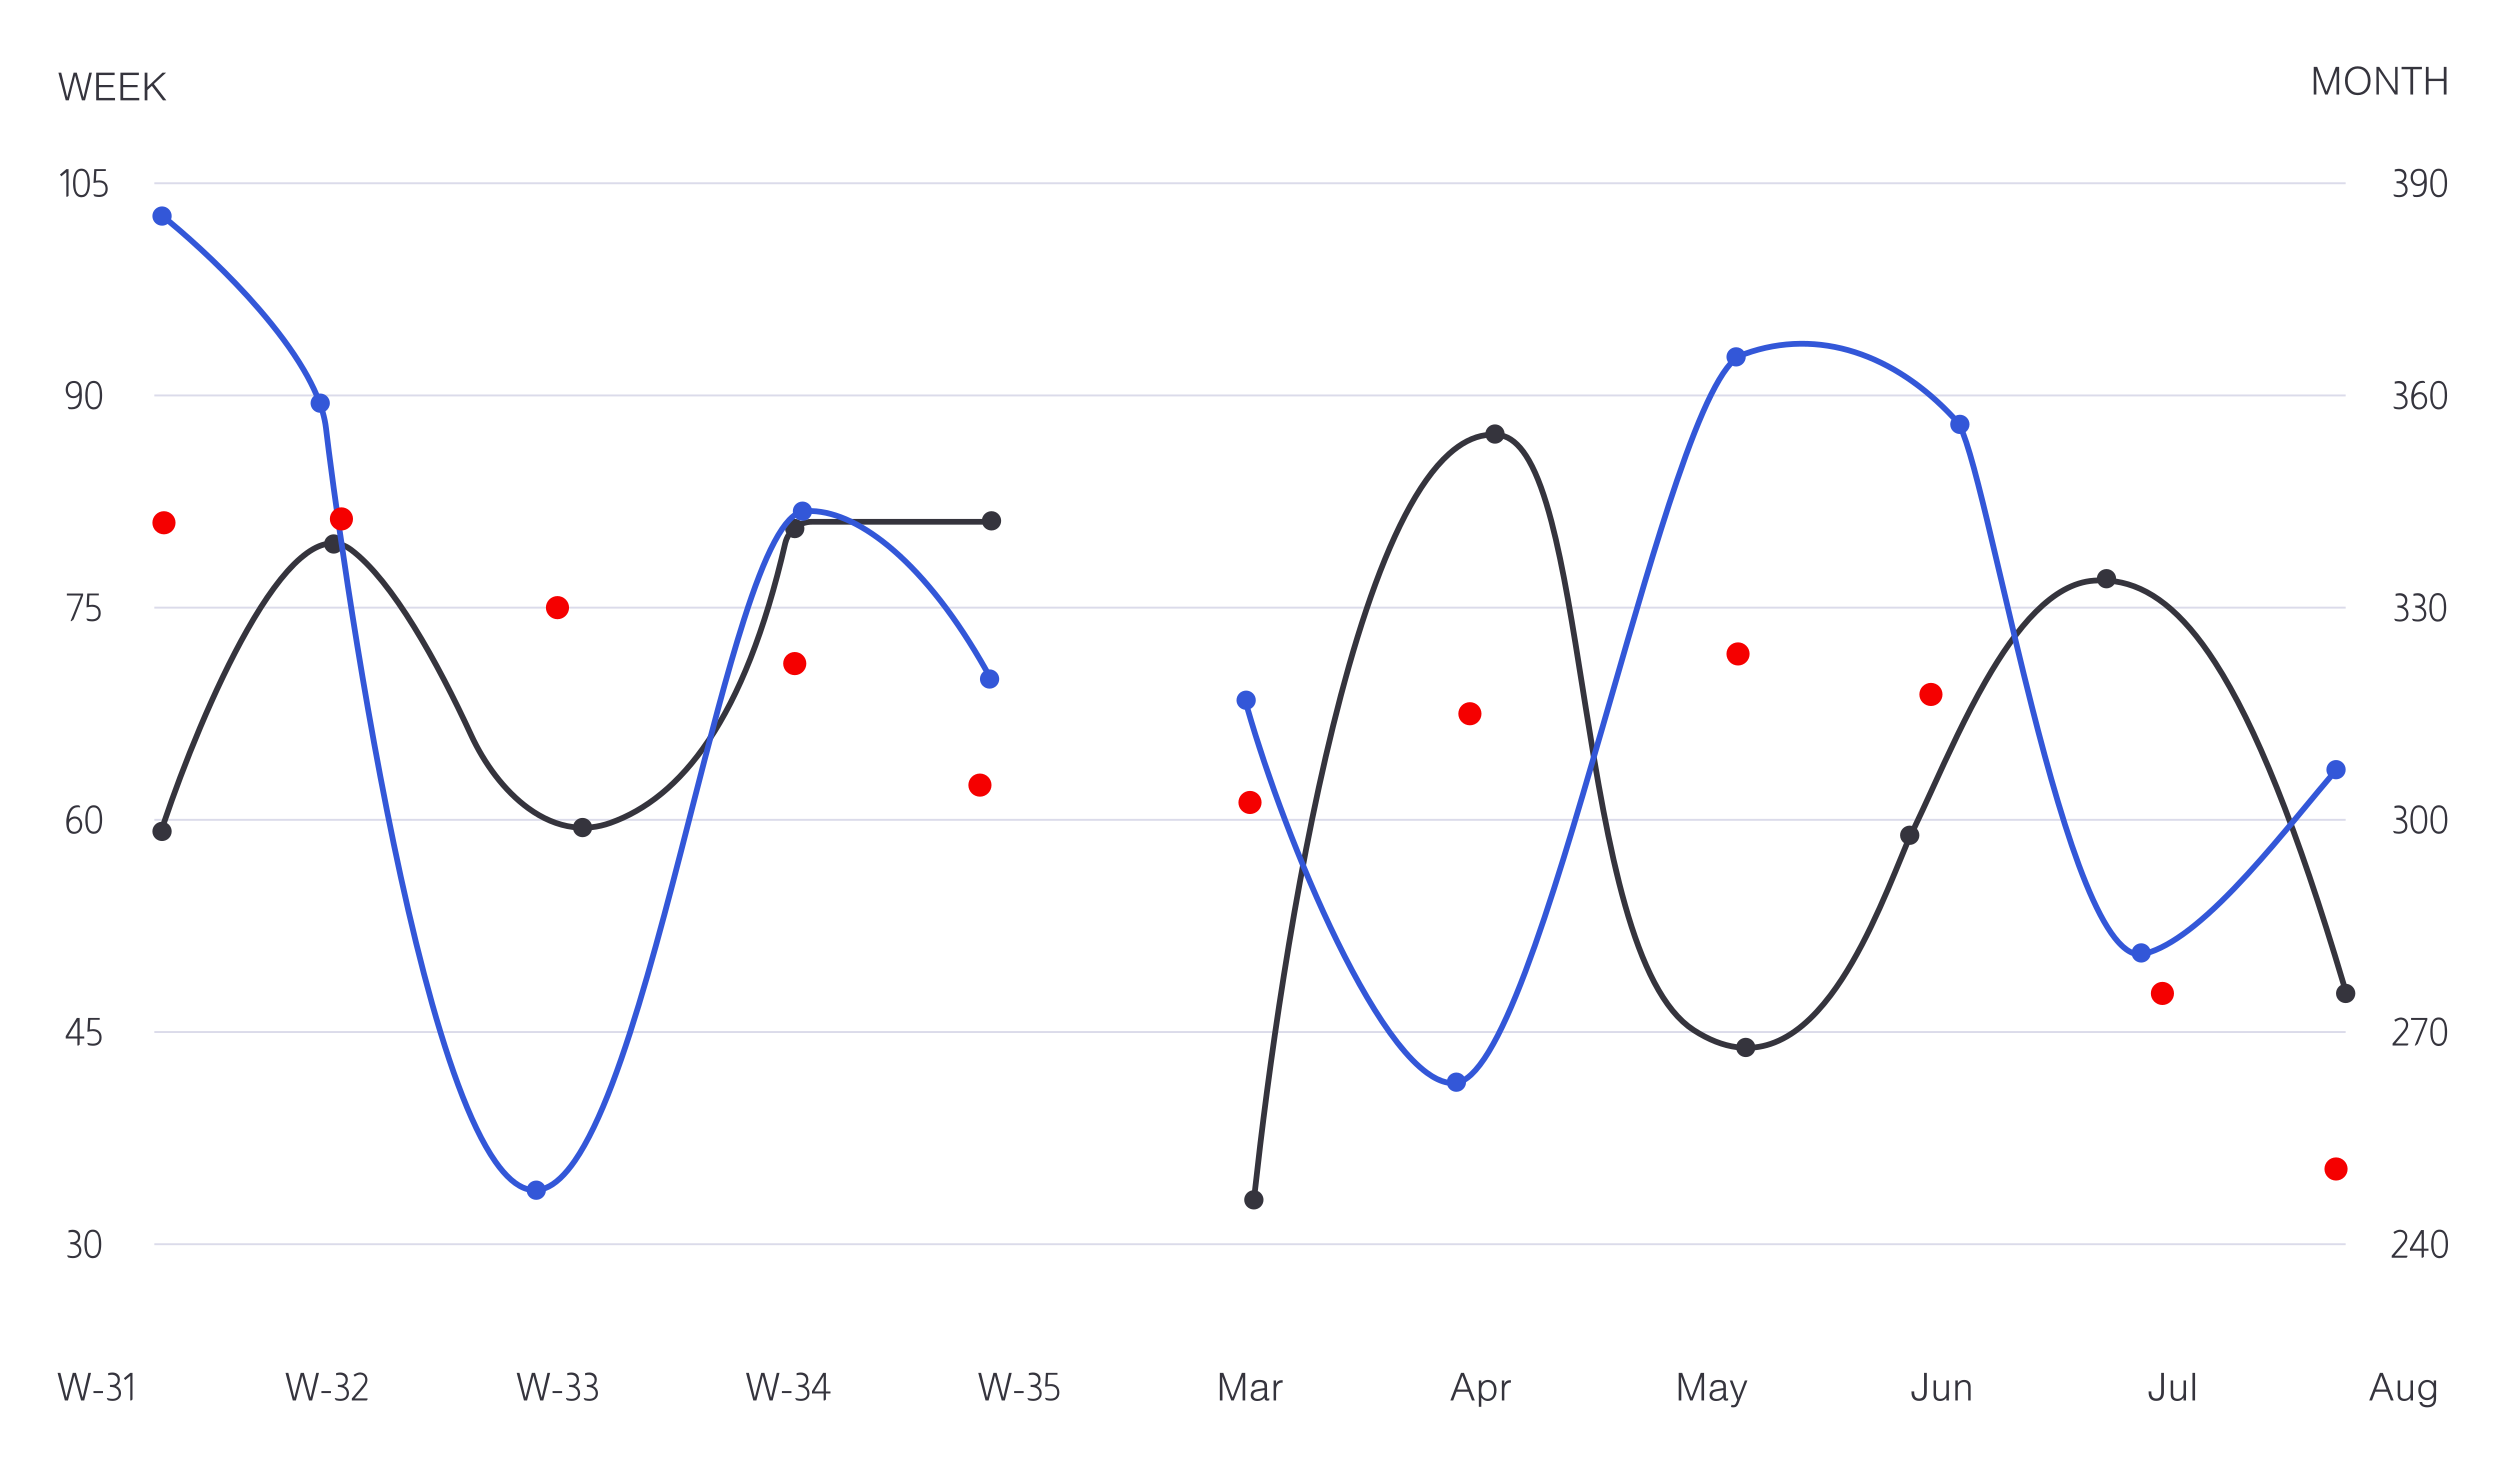 <?xml version="1.0" encoding="UTF-8"?> <svg xmlns="http://www.w3.org/2000/svg" width="1296" height="768" viewBox="0 0 1296 768" fill="none"><path d="M35.539 87.68V101.5L34.939 102H34.379V89.28L31.779 91.42L31.079 90.48L34.399 87.68H35.539ZM37.863 95C37.863 92.84 38.163 91.12 38.763 89.84C39.496 88.24 40.65 87.44 42.223 87.44C43.996 87.44 45.236 88.44 45.943 90.44C46.37 91.653 46.583 93.173 46.583 95C46.583 97.053 46.276 98.713 45.663 99.98C44.916 101.5 43.776 102.26 42.243 102.26C40.496 102.26 39.263 101.307 38.543 99.4C38.09 98.213 37.863 96.747 37.863 95ZM45.403 94.92C45.403 93.013 45.23 91.587 44.883 90.64C44.39 89.24 43.503 88.54 42.223 88.54C41.103 88.54 40.296 89.04 39.803 90.04C39.31 91.027 39.063 92.66 39.063 94.94C39.063 96.78 39.236 98.167 39.583 99.1C40.09 100.447 40.963 101.12 42.203 101.12C43.31 101.12 44.116 100.62 44.623 99.62C45.143 98.62 45.403 97.053 45.403 94.92ZM54.858 87.68V88.66H49.998L49.718 93.68C50.452 93.56 51.032 93.5 51.458 93.5C52.925 93.5 54.045 93.94 54.818 94.82C55.498 95.593 55.838 96.627 55.838 97.92C55.838 99.36 55.372 100.453 54.438 101.2C53.665 101.813 52.645 102.12 51.378 102.12C50.645 102.12 49.872 102.02 49.058 101.82L48.498 101.06V100.6C49.632 100.893 50.545 101.04 51.238 101.04C53.545 101.04 54.698 99.98 54.698 97.86C54.698 95.647 53.498 94.54 51.098 94.54C50.512 94.54 49.638 94.653 48.478 94.88L48.858 87.68H54.858Z" fill="#35343D"></path><path d="M41.142 204.82C40.355 205.887 39.342 206.42 38.102 206.42C36.742 206.42 35.695 205.933 34.962 204.96C34.362 204.16 34.062 203.153 34.062 201.94C34.062 200.527 34.489 199.407 35.342 198.58C36.115 197.847 37.108 197.48 38.322 197.48C40.228 197.48 41.462 198.407 42.022 200.26C42.302 201.193 42.442 202.707 42.442 204.8C42.442 207.213 42.095 208.993 41.402 210.14C40.575 211.5 39.195 212.18 37.262 212.18C36.875 212.18 36.382 212.147 35.782 212.08L35.222 211.34V210.86C35.955 211.047 36.555 211.14 37.022 211.14C38.782 211.14 39.968 210.44 40.582 209.04C40.955 208.173 41.142 206.887 41.142 205.18C41.142 205.02 41.142 204.9 41.142 204.82ZM41.082 202.26C41.082 199.78 40.155 198.54 38.302 198.54C37.288 198.527 36.495 198.907 35.922 199.68C35.455 200.307 35.222 201.067 35.222 201.96C35.222 202.987 35.495 203.82 36.042 204.46C36.575 205.073 37.269 205.38 38.122 205.38C38.989 205.38 39.695 205.087 40.242 204.5C40.802 203.913 41.082 203.167 41.082 202.26ZM44.223 205C44.223 202.84 44.523 201.12 45.123 199.84C45.856 198.24 47.01 197.44 48.583 197.44C50.356 197.44 51.596 198.44 52.303 200.44C52.73 201.653 52.943 203.173 52.943 205C52.943 207.053 52.636 208.713 52.023 209.98C51.276 211.5 50.136 212.26 48.603 212.26C46.856 212.26 45.623 211.307 44.903 209.4C44.45 208.213 44.223 206.747 44.223 205ZM51.763 204.92C51.763 203.013 51.59 201.587 51.243 200.64C50.749 199.24 49.863 198.54 48.583 198.54C47.463 198.54 46.656 199.04 46.163 200.04C45.669 201.027 45.423 202.66 45.423 204.94C45.423 206.78 45.596 208.167 45.943 209.1C46.45 210.447 47.323 211.12 48.563 211.12C49.669 211.12 50.476 210.62 50.983 209.62C51.503 208.62 51.763 207.053 51.763 204.92Z" fill="#35343D"></path><path d="M43.084 307.68V308.68L38.144 321.1L37.104 322H36.564L41.944 308.74H34.664V307.68H43.084ZM51.233 307.68V308.66H46.373L46.093 313.68C46.826 313.56 47.406 313.5 47.833 313.5C49.3 313.5 50.42 313.94 51.193 314.82C51.873 315.593 52.213 316.627 52.213 317.92C52.213 319.36 51.746 320.453 50.813 321.2C50.04 321.813 49.02 322.12 47.753 322.12C47.02 322.12 46.246 322.02 45.433 321.82L44.873 321.06V320.6C46.006 320.893 46.92 321.04 47.613 321.04C49.92 321.04 51.073 319.98 51.073 317.86C51.073 315.647 49.873 314.54 47.473 314.54C46.886 314.54 46.013 314.653 44.853 314.88L45.233 307.68H51.233Z" fill="#35343D"></path><path d="M35.702 424.72C36.662 423.747 37.688 423.26 38.782 423.26C40.008 423.26 40.989 423.753 41.722 424.74C42.322 425.54 42.622 426.48 42.622 427.56C42.622 429 42.195 430.167 41.342 431.06C40.555 431.873 39.548 432.28 38.322 432.28C35.682 432.28 34.362 430.267 34.362 426.24V425.74C34.362 425.073 34.462 424.273 34.662 423.34C34.862 422.407 35.108 421.6 35.402 420.92C36.389 418.6 37.982 417.44 40.182 417.44C40.395 417.44 40.682 417.46 41.042 417.5L41.522 418.14V418.58C41.148 418.487 40.809 418.44 40.502 418.44C38.849 418.44 37.615 419.213 36.802 420.76C36.309 421.707 35.942 423.027 35.702 424.72ZM38.782 424.34C38.048 424.34 37.375 424.6 36.762 425.12C36.148 425.64 35.809 426.24 35.742 426.92C35.715 427.133 35.702 427.353 35.702 427.58C35.702 428.673 35.942 429.547 36.422 430.2C36.915 430.867 37.608 431.2 38.502 431.2C39.515 431.2 40.288 430.787 40.822 429.96C41.248 429.333 41.462 428.56 41.462 427.64C41.462 426.68 41.209 425.893 40.702 425.28C40.209 424.653 39.569 424.34 38.782 424.34ZM44.223 425C44.223 422.84 44.523 421.12 45.123 419.84C45.856 418.24 47.01 417.44 48.583 417.44C50.356 417.44 51.596 418.44 52.303 420.44C52.73 421.653 52.943 423.173 52.943 425C52.943 427.053 52.636 428.713 52.023 429.98C51.276 431.5 50.136 432.26 48.603 432.26C46.856 432.26 45.623 431.307 44.903 429.4C44.45 428.213 44.223 426.747 44.223 425ZM51.763 424.92C51.763 423.013 51.59 421.587 51.243 420.64C50.749 419.24 49.863 418.54 48.583 418.54C47.463 418.54 46.656 419.04 46.163 420.04C45.669 421.027 45.423 422.66 45.423 424.94C45.423 426.78 45.596 428.167 45.943 429.1C46.45 430.447 47.323 431.12 48.563 431.12C49.669 431.12 50.476 430.62 50.983 429.62C51.503 428.62 51.763 427.053 51.763 424.92Z" fill="#35343D"></path><path d="M41.295 527.68V537.32H43.675V538.38H41.295V541.5L40.715 542H40.115V538.38H34.075V537.16L39.855 527.68H41.295ZM40.115 529.3L35.315 537.32H40.115V529.3ZM51.682 527.68V528.66H46.822L46.542 533.68C47.276 533.56 47.855 533.5 48.282 533.5C49.749 533.5 50.869 533.94 51.642 534.82C52.322 535.593 52.662 536.627 52.662 537.92C52.662 539.36 52.196 540.453 51.262 541.2C50.489 541.813 49.469 542.12 48.202 542.12C47.469 542.12 46.696 542.02 45.882 541.82L45.322 541.06V540.6C46.456 540.893 47.369 541.04 48.062 541.04C50.369 541.04 51.522 539.98 51.522 537.86C51.522 535.647 50.322 534.54 47.922 534.54C47.336 534.54 46.462 534.653 45.302 534.88L45.682 527.68H51.682Z" fill="#35343D"></path><path d="M35.521 637.84C36.374 637.613 37.081 637.5 37.641 637.5C38.894 637.5 39.881 637.853 40.601 638.56C41.254 639.227 41.581 640.1 41.581 641.18C41.581 642.793 40.888 643.913 39.501 644.54C40.434 644.833 41.127 645.353 41.581 646.1C41.981 646.74 42.181 647.467 42.181 648.28C42.181 649.64 41.688 650.673 40.701 651.38C39.928 651.94 38.947 652.22 37.761 652.22C37.028 652.22 36.254 652.113 35.441 651.9L34.881 651.16V650.7C36.001 651.007 36.921 651.16 37.641 651.16C38.681 651.16 39.501 650.92 40.101 650.44C40.701 649.947 41.008 649.26 41.021 648.38C41.021 647.58 40.788 646.907 40.321 646.36C39.921 645.893 39.428 645.553 38.841 645.34C38.267 645.127 37.468 645 36.441 644.96V643.92H37.721C38.521 643.92 39.167 643.687 39.661 643.22C40.167 642.753 40.421 642.147 40.421 641.4C40.421 640.56 40.148 639.9 39.601 639.42C39.054 638.927 38.307 638.68 37.361 638.68C36.867 638.68 36.254 638.773 35.521 638.96V637.84ZM43.764 645C43.764 642.84 44.064 641.12 44.664 639.84C45.397 638.24 46.55 637.44 48.124 637.44C49.897 637.44 51.137 638.44 51.844 640.44C52.27 641.653 52.484 643.173 52.484 645C52.484 647.053 52.177 648.713 51.564 649.98C50.817 651.5 49.677 652.26 48.144 652.26C46.397 652.26 45.164 651.307 44.444 649.4C43.99 648.213 43.764 646.747 43.764 645ZM51.304 644.92C51.304 643.013 51.13 641.587 50.784 640.64C50.291 639.24 49.404 638.54 48.124 638.54C47.004 638.54 46.197 639.04 45.704 640.04C45.211 641.027 44.964 642.66 44.964 644.94C44.964 646.78 45.137 648.167 45.484 649.1C45.99 650.447 46.864 651.12 48.104 651.12C49.211 651.12 50.017 650.62 50.524 649.62C51.044 648.62 51.304 647.053 51.304 644.92Z" fill="#35343D"></path><path d="M35.66 52H34.06L30.28 37.68H31.74L33.82 46.16C34.007 46.933 34.207 47.78 34.42 48.7C34.527 49.14 34.673 49.733 34.86 50.48C34.94 50.173 35.053 49.72 35.2 49.12C35.28 48.773 35.433 48.18 35.66 47.34L35.96 46.16L38.16 37.68H39.8L42.06 46.02C42.3 46.913 42.54 47.813 42.78 48.72C42.927 49.253 43.087 49.84 43.26 50.48L43.7 48.62C43.94 47.553 44.127 46.733 44.26 46.16L46.22 37.68H47.64L44.08 52H42.46L39.9 42.72C39.74 42.067 39.553 41.367 39.34 40.62C39.153 39.94 39.02 39.46 38.94 39.18C38.86 39.5 38.64 40.38 38.28 41.82L37.98 42.96L35.66 52ZM59.429 37.68V38.9H51.289V44.08H58.769V45.22H51.289V50.78H59.629V52H49.869V37.68H59.429ZM71.993 37.68V38.9H63.852V44.08H71.332V45.22H63.852V50.78H72.192V52H62.432V37.68H71.993ZM79.756 43.54L86.216 52H84.456L78.736 44.52L76.416 46.68V52H74.996V37.68H76.416V45.08L84.216 37.68H86.096L79.756 43.54Z" fill="#35343D"></path><path d="M1206.66 49H1205.36L1200.68 36.58C1200.76 39.087 1200.8 41.653 1200.8 44.28V49H1199.44V34.68H1201.24L1206.04 47.46L1210.86 34.68H1212.6V49H1211.24V45.2C1211.24 41.373 1211.27 38.547 1211.34 36.72L1206.66 49ZM1222.26 34.36C1224.39 34.36 1226.07 35.133 1227.3 36.68C1228.36 38.04 1228.9 39.76 1228.9 41.84C1228.9 44.24 1228.21 46.133 1226.84 47.52C1225.64 48.72 1224.11 49.32 1222.26 49.32C1220.14 49.32 1218.46 48.547 1217.24 47C1216.17 45.653 1215.64 43.933 1215.64 41.84C1215.64 39.44 1216.32 37.547 1217.7 36.16C1218.9 34.96 1220.42 34.36 1222.26 34.36ZM1222.26 35.58C1220.64 35.58 1219.34 36.2 1218.36 37.44C1217.49 38.533 1217.06 40 1217.06 41.84C1217.06 43.853 1217.6 45.44 1218.68 46.6C1219.61 47.6 1220.81 48.1 1222.28 48.1C1223.94 48.1 1225.26 47.453 1226.22 46.16C1227.06 45.04 1227.48 43.6 1227.48 41.84C1227.48 40.027 1227.04 38.56 1226.18 37.44C1225.22 36.2 1223.91 35.58 1222.26 35.58ZM1242.92 49H1241.46L1233.12 36.42C1233.18 37.34 1233.21 39.26 1233.22 42.18V49H1231.94V34.68H1233.42L1241.74 47.22C1241.68 45.7 1241.64 43.733 1241.64 41.32V34.68H1242.92V49ZM1250.96 35.9V49H1249.54V35.9H1244.98V34.68H1255.52V35.9H1250.96ZM1266.86 42.02H1259V49H1257.58V34.68H1259V40.8H1266.86V34.68H1268.28V49H1266.86V42.02Z" fill="#35343D"></path><path d="M35.227 726H33.627L29.847 711.68H31.307L33.387 720.16C33.574 720.933 33.774 721.78 33.987 722.7C34.094 723.14 34.24 723.733 34.427 724.48C34.507 724.173 34.62 723.72 34.767 723.12C34.847 722.773 35 722.18 35.227 721.34L35.527 720.16L37.727 711.68H39.367L41.627 720.02C41.867 720.913 42.107 721.813 42.347 722.72C42.494 723.253 42.654 723.84 42.827 724.48L43.267 722.62C43.507 721.553 43.694 720.733 43.827 720.16L45.787 711.68H47.207L43.647 726H42.027L39.467 716.72C39.307 716.067 39.12 715.367 38.907 714.62C38.72 713.94 38.587 713.46 38.507 713.18C38.427 713.5 38.207 714.38 37.847 715.82L37.547 716.96L35.227 726ZM53.396 721.12V722.18H48.456V721.12H53.396ZM56.082 711.84C56.935 711.613 57.642 711.5 58.202 711.5C59.455 711.5 60.442 711.853 61.162 712.56C61.815 713.227 62.142 714.1 62.142 715.18C62.142 716.793 61.449 717.913 60.062 718.54C60.995 718.833 61.689 719.353 62.142 720.1C62.542 720.74 62.742 721.467 62.742 722.28C62.742 723.64 62.249 724.673 61.262 725.38C60.489 725.94 59.509 726.22 58.322 726.22C57.589 726.22 56.815 726.113 56.002 725.9L55.442 725.16V724.7C56.562 725.007 57.482 725.16 58.202 725.16C59.242 725.16 60.062 724.92 60.662 724.44C61.262 723.947 61.569 723.26 61.582 722.38C61.582 721.58 61.349 720.907 60.882 720.36C60.482 719.893 59.989 719.553 59.402 719.34C58.829 719.127 58.029 719 57.002 718.96V717.92H58.282C59.082 717.92 59.729 717.687 60.222 717.22C60.729 716.753 60.982 716.147 60.982 715.4C60.982 714.56 60.709 713.9 60.162 713.42C59.615 712.927 58.869 712.68 57.922 712.68C57.429 712.68 56.815 712.773 56.082 712.96V711.84ZM68.685 711.68V725.5L68.085 726H67.525V713.28L64.925 715.42L64.225 714.48L67.545 711.68H68.685Z" fill="#35343D"></path><path d="M153.389 726H151.789L148.009 711.68H149.469L151.549 720.16C151.736 720.933 151.936 721.78 152.149 722.7C152.256 723.14 152.402 723.733 152.589 724.48C152.669 724.173 152.782 723.72 152.929 723.12C153.009 722.773 153.162 722.18 153.389 721.34L153.689 720.16L155.889 711.68H157.529L159.789 720.02C160.029 720.913 160.269 721.813 160.509 722.72C160.656 723.253 160.816 723.84 160.989 724.48L161.429 722.62C161.669 721.553 161.856 720.733 161.989 720.16L163.949 711.68H165.369L161.809 726H160.189L157.629 716.72C157.469 716.067 157.282 715.367 157.069 714.62C156.882 713.94 156.749 713.46 156.669 713.18C156.589 713.5 156.369 714.38 156.009 715.82L155.709 716.96L153.389 726ZM171.558 721.12V722.18H166.618V721.12H171.558ZM174.244 711.84C175.097 711.613 175.804 711.5 176.364 711.5C177.617 711.5 178.604 711.853 179.324 712.56C179.977 713.227 180.304 714.1 180.304 715.18C180.304 716.793 179.611 717.913 178.224 718.54C179.157 718.833 179.851 719.353 180.304 720.1C180.704 720.74 180.904 721.467 180.904 722.28C180.904 723.64 180.411 724.673 179.424 725.38C178.651 725.94 177.671 726.22 176.484 726.22C175.751 726.22 174.977 726.113 174.164 725.9L173.604 725.16V724.7C174.724 725.007 175.644 725.16 176.364 725.16C177.404 725.16 178.224 724.92 178.824 724.44C179.424 723.947 179.731 723.26 179.744 722.38C179.744 721.58 179.511 720.907 179.044 720.36C178.644 719.893 178.151 719.553 177.564 719.34C176.991 719.127 176.191 719 175.164 718.96V717.92H176.444C177.244 717.92 177.891 717.687 178.384 717.22C178.891 716.753 179.144 716.147 179.144 715.4C179.144 714.56 178.871 713.9 178.324 713.42C177.777 712.927 177.031 712.68 176.084 712.68C175.591 712.68 174.977 712.773 174.244 712.96V711.84ZM183.267 712.72C184.64 711.893 185.754 711.48 186.607 711.48C186.74 711.48 186.887 711.487 187.047 711.5C188.54 711.633 189.567 712.327 190.127 713.58C190.354 714.087 190.467 714.633 190.467 715.22C190.467 716.287 190.12 717.307 189.427 718.28C188.867 719.08 188.114 720.033 187.167 721.14L185.287 723.3L183.887 724.94H190.547V725.42L190.067 726H182.387V724.94L184.447 722.54L186.427 720.22C187.374 719.1 188.074 718.213 188.527 717.56C189.06 716.8 189.327 716 189.327 715.16C189.327 714.76 189.254 714.4 189.107 714.08C188.747 713.24 188.08 712.753 187.107 712.62C186.934 712.593 186.767 712.58 186.607 712.58C185.807 712.58 184.907 712.947 183.907 713.68L183.267 712.72Z" fill="#35343D"></path><path d="M273.221 726H271.621L267.841 711.68H269.301L271.381 720.16C271.568 720.933 271.768 721.78 271.981 722.7C272.088 723.14 272.234 723.733 272.421 724.48C272.501 724.173 272.614 723.72 272.761 723.12C272.841 722.773 272.994 722.18 273.221 721.34L273.521 720.16L275.721 711.68H277.361L279.621 720.02C279.861 720.913 280.101 721.813 280.341 722.72C280.488 723.253 280.648 723.84 280.821 724.48L281.261 722.62C281.501 721.553 281.688 720.733 281.821 720.16L283.781 711.68H285.201L281.641 726H280.021L277.461 716.72C277.301 716.067 277.114 715.367 276.901 714.62C276.714 713.94 276.581 713.46 276.501 713.18C276.421 713.5 276.201 714.38 275.841 715.82L275.541 716.96L273.221 726ZM291.39 721.12V722.18H286.45V721.12H291.39ZM294.076 711.84C294.929 711.613 295.636 711.5 296.196 711.5C297.449 711.5 298.436 711.853 299.156 712.56C299.809 713.227 300.136 714.1 300.136 715.18C300.136 716.793 299.443 717.913 298.056 718.54C298.989 718.833 299.683 719.353 300.136 720.1C300.536 720.74 300.736 721.467 300.736 722.28C300.736 723.64 300.243 724.673 299.256 725.38C298.483 725.94 297.503 726.22 296.316 726.22C295.583 726.22 294.809 726.113 293.996 725.9L293.436 725.16V724.7C294.556 725.007 295.476 725.16 296.196 725.16C297.236 725.16 298.056 724.92 298.656 724.44C299.256 723.947 299.563 723.26 299.576 722.38C299.576 721.58 299.343 720.907 298.876 720.36C298.476 719.893 297.983 719.553 297.396 719.34C296.823 719.127 296.023 719 294.996 718.96V717.92H296.276C297.076 717.92 297.723 717.687 298.216 717.22C298.723 716.753 298.976 716.147 298.976 715.4C298.976 714.56 298.703 713.9 298.156 713.42C297.609 712.927 296.863 712.68 295.916 712.68C295.423 712.68 294.809 712.773 294.076 712.96V711.84ZM303.319 711.84C304.172 711.613 304.879 711.5 305.439 711.5C306.692 711.5 307.679 711.853 308.399 712.56C309.052 713.227 309.379 714.1 309.379 715.18C309.379 716.793 308.686 717.913 307.299 718.54C308.232 718.833 308.926 719.353 309.379 720.1C309.779 720.74 309.979 721.467 309.979 722.28C309.979 723.64 309.486 724.673 308.499 725.38C307.726 725.94 306.746 726.22 305.559 726.22C304.826 726.22 304.052 726.113 303.239 725.9L302.679 725.16V724.7C303.799 725.007 304.719 725.16 305.439 725.16C306.479 725.16 307.299 724.92 307.899 724.44C308.499 723.947 308.806 723.26 308.819 722.38C308.819 721.58 308.586 720.907 308.119 720.36C307.719 719.893 307.226 719.553 306.639 719.34C306.066 719.127 305.266 719 304.239 718.96V717.92H305.519C306.319 717.92 306.966 717.687 307.459 717.22C307.966 716.753 308.219 716.147 308.219 715.4C308.219 714.56 307.946 713.9 307.399 713.42C306.852 712.927 306.106 712.68 305.159 712.68C304.666 712.68 304.052 712.773 303.319 712.96V711.84Z" fill="#35343D"></path><path d="M392.116 726H390.516L386.736 711.68H388.196L390.276 720.16C390.462 720.933 390.662 721.78 390.876 722.7C390.982 723.14 391.129 723.733 391.316 724.48C391.396 724.173 391.509 723.72 391.656 723.12C391.736 722.773 391.889 722.18 392.116 721.34L392.416 720.16L394.616 711.68H396.256L398.516 720.02C398.756 720.913 398.996 721.813 399.236 722.72C399.382 723.253 399.542 723.84 399.716 724.48L400.156 722.62C400.396 721.553 400.582 720.733 400.716 720.16L402.676 711.68H404.096L400.536 726H398.916L396.356 716.72C396.196 716.067 396.009 715.367 395.796 714.62C395.609 713.94 395.476 713.46 395.396 713.18C395.316 713.5 395.096 714.38 394.736 715.82L394.436 716.96L392.116 726ZM410.285 721.12V722.18H405.345V721.12H410.285ZM412.971 711.84C413.824 711.613 414.531 711.5 415.091 711.5C416.344 711.5 417.331 711.853 418.051 712.56C418.704 713.227 419.031 714.1 419.031 715.18C419.031 716.793 418.337 717.913 416.951 718.54C417.884 718.833 418.577 719.353 419.031 720.1C419.431 720.74 419.631 721.467 419.631 722.28C419.631 723.64 419.137 724.673 418.151 725.38C417.377 725.94 416.397 726.22 415.211 726.22C414.477 726.22 413.704 726.113 412.891 725.9L412.331 725.16V724.7C413.451 725.007 414.371 725.16 415.091 725.16C416.131 725.16 416.951 724.92 417.551 724.44C418.151 723.947 418.457 723.26 418.471 722.38C418.471 721.58 418.237 720.907 417.771 720.36C417.371 719.893 416.877 719.553 416.291 719.34C415.717 719.127 414.917 719 413.891 718.96V717.92H415.171C415.971 717.92 416.617 717.687 417.111 717.22C417.617 716.753 417.871 716.147 417.871 715.4C417.871 714.56 417.597 713.9 417.051 713.42C416.504 712.927 415.757 712.68 414.811 712.68C414.317 712.68 413.704 712.773 412.971 712.96V711.84ZM428.154 711.68V721.32H430.534V722.38H428.154V725.5L427.574 726H426.974V722.38H420.934V721.16L426.714 711.68H428.154ZM426.974 713.3L422.174 721.32H426.974V713.3Z" fill="#35343D"></path><path d="M512.495 726H510.895L507.115 711.68H508.575L510.655 720.16C510.841 720.933 511.041 721.78 511.255 722.7C511.361 723.14 511.508 723.733 511.695 724.48C511.775 724.173 511.888 723.72 512.035 723.12C512.115 722.773 512.268 722.18 512.495 721.34L512.795 720.16L514.995 711.68H516.635L518.895 720.02C519.135 720.913 519.375 721.813 519.615 722.72C519.761 723.253 519.921 723.84 520.095 724.48L520.535 722.62C520.775 721.553 520.961 720.733 521.095 720.16L523.055 711.68H524.475L520.915 726H519.295L516.735 716.72C516.575 716.067 516.388 715.367 516.175 714.62C515.988 713.94 515.855 713.46 515.775 713.18C515.695 713.5 515.475 714.38 515.115 715.82L514.815 716.96L512.495 726ZM530.664 721.12V722.18H525.724V721.12H530.664ZM533.35 711.84C534.203 711.613 534.91 711.5 535.47 711.5C536.723 711.5 537.71 711.853 538.43 712.56C539.083 713.227 539.41 714.1 539.41 715.18C539.41 716.793 538.716 717.913 537.33 718.54C538.263 718.833 538.956 719.353 539.41 720.1C539.81 720.74 540.01 721.467 540.01 722.28C540.01 723.64 539.516 724.673 538.53 725.38C537.756 725.94 536.776 726.22 535.59 726.22C534.856 726.22 534.083 726.113 533.27 725.9L532.71 725.16V724.7C533.83 725.007 534.75 725.16 535.47 725.16C536.51 725.16 537.33 724.92 537.93 724.44C538.53 723.947 538.836 723.26 538.85 722.38C538.85 721.58 538.616 720.907 538.15 720.36C537.75 719.893 537.256 719.553 536.67 719.34C536.096 719.127 535.296 719 534.27 718.96V717.92H535.55C536.35 717.92 536.996 717.687 537.49 717.22C537.996 716.753 538.25 716.147 538.25 715.4C538.25 714.56 537.976 713.9 537.43 713.42C536.883 712.927 536.136 712.68 535.19 712.68C534.696 712.68 534.083 712.773 533.35 712.96V711.84ZM548.193 711.68V712.66H543.333L543.053 717.68C543.786 717.56 544.366 717.5 544.793 717.5C546.259 717.5 547.379 717.94 548.153 718.82C548.833 719.593 549.173 720.627 549.173 721.92C549.173 723.36 548.706 724.453 547.773 725.2C546.999 725.813 545.979 726.12 544.713 726.12C543.979 726.12 543.206 726.02 542.393 725.82L541.833 725.06V724.6C542.966 724.893 543.879 725.04 544.573 725.04C546.879 725.04 548.033 723.98 548.033 721.86C548.033 719.647 546.833 718.54 544.433 718.54C543.846 718.54 542.973 718.653 541.813 718.88L542.193 711.68H548.193Z" fill="#35343D"></path><path d="M639.584 726H638.284L633.604 713.58C633.684 716.087 633.724 718.653 633.724 721.28V726H632.364V711.68H634.164L638.964 724.46L643.784 711.68H645.524V726H644.164V722.2C644.164 718.373 644.197 715.547 644.264 713.72L639.584 726ZM650.225 718.78H648.865C648.918 716.487 650.298 715.34 653.005 715.34C655.552 715.34 656.825 716.38 656.825 718.46V724.28C656.825 724.787 656.992 725.04 657.325 725.04C657.458 725.04 657.678 724.953 657.985 724.78V725.9C657.572 726.047 657.225 726.12 656.945 726.12C656.012 726.12 655.545 725.647 655.545 724.7V724.46C654.745 725.673 653.492 726.28 651.785 726.28C650.652 726.28 649.778 725.98 649.165 725.38C648.632 724.86 648.365 724.167 648.365 723.3C648.365 722.353 648.678 721.607 649.305 721.06C649.785 720.647 650.558 720.36 651.625 720.2L655.485 719.58C655.498 719.487 655.505 719.393 655.505 719.3C655.505 718.18 655.325 717.433 654.965 717.06C654.618 716.673 653.945 716.48 652.945 716.48C652.038 716.48 651.365 716.667 650.925 717.04C650.498 717.4 650.265 717.98 650.225 718.78ZM655.545 720.6L651.845 721.28C650.432 721.52 649.725 722.18 649.725 723.26C649.725 723.86 649.932 724.34 650.345 724.7C650.758 725.047 651.312 725.22 652.005 725.22C653.338 725.22 654.345 724.72 655.025 723.72C655.372 723.213 655.545 722.573 655.545 721.8V720.6ZM660.241 715.62H661.521L661.461 717.48C661.981 716.147 662.967 715.48 664.421 715.48C664.527 715.48 664.701 715.487 664.941 715.5L664.921 716.82C664.721 716.78 664.581 716.76 664.501 716.76C663.501 716.773 662.727 717.16 662.181 717.92C661.741 718.533 661.521 719.407 661.521 720.54V726H660.241V715.62Z" fill="#35343D"></path><path d="M761.325 721.48H755.025L753.325 726H751.865L757.405 711.68H758.905L764.545 726H763.065L761.325 721.48ZM760.865 720.34L758.105 713.16L755.445 720.34H760.865ZM766.627 715.62H767.907V717.12C768.787 715.933 769.92 715.34 771.307 715.34C772.76 715.34 773.9 715.887 774.727 716.98C775.433 717.94 775.787 719.173 775.787 720.68C775.787 722.467 775.32 723.88 774.387 724.92C773.56 725.827 772.52 726.28 771.267 726.28C769.973 726.28 768.853 725.68 767.907 724.48V729.3H766.627V715.62ZM771.207 716.48C770.113 716.48 769.273 716.92 768.687 717.8C768.167 718.56 767.907 719.567 767.907 720.82C767.907 722.247 768.24 723.353 768.907 724.14C769.493 724.807 770.26 725.14 771.207 725.14C772.3 725.14 773.147 724.707 773.747 723.84C774.253 723.08 774.507 722.073 774.507 720.82C774.507 719.38 774.173 718.273 773.507 717.5C772.933 716.82 772.167 716.48 771.207 716.48ZM778.565 715.62H779.845L779.785 717.48C780.305 716.147 781.292 715.48 782.745 715.48C782.852 715.48 783.025 715.487 783.265 715.5L783.245 716.82C783.045 716.78 782.905 716.76 782.825 716.76C781.825 716.773 781.052 717.16 780.505 717.92C780.065 718.533 779.845 719.407 779.845 720.54V726H778.565V715.62Z" fill="#35343D"></path><path d="M877.457 726H876.157L871.477 713.58C871.557 716.087 871.597 718.653 871.597 721.28V726H870.237V711.68H872.037L876.837 724.46L881.657 711.68H883.397V726H882.037V722.2C882.037 718.373 882.07 715.547 882.137 713.72L877.457 726ZM888.098 718.78H886.738C886.792 716.487 888.172 715.34 890.878 715.34C893.425 715.34 894.698 716.38 894.698 718.46V724.28C894.698 724.787 894.865 725.04 895.198 725.04C895.332 725.04 895.552 724.953 895.858 724.78V725.9C895.445 726.047 895.098 726.12 894.818 726.12C893.885 726.12 893.418 725.647 893.418 724.7V724.46C892.618 725.673 891.365 726.28 889.658 726.28C888.525 726.28 887.652 725.98 887.038 725.38C886.505 724.86 886.238 724.167 886.238 723.3C886.238 722.353 886.552 721.607 887.178 721.06C887.658 720.647 888.432 720.36 889.498 720.2L893.358 719.58C893.372 719.487 893.378 719.393 893.378 719.3C893.378 718.18 893.198 717.433 892.838 717.06C892.492 716.673 891.818 716.48 890.818 716.48C889.912 716.48 889.238 716.667 888.798 717.04C888.372 717.4 888.138 717.98 888.098 718.78ZM893.418 720.6L889.718 721.28C888.305 721.52 887.598 722.18 887.598 723.26C887.598 723.86 887.805 724.34 888.218 724.7C888.632 725.047 889.185 725.22 889.878 725.22C891.212 725.22 892.218 724.72 892.898 723.72C893.245 723.213 893.418 722.573 893.418 721.8V720.6ZM896.674 715.62H898.074L900.514 722.1C900.874 723.033 901.134 723.86 901.294 724.58C901.427 723.94 901.7 723.1 902.114 722.06L904.514 715.62H905.874L901.294 727.36C900.974 728.187 900.607 728.76 900.194 729.08C899.794 729.413 899.26 729.58 898.594 729.58C898.087 729.58 897.66 729.52 897.314 729.4L897.634 728.24C897.927 728.373 898.24 728.44 898.574 728.44C899.2 728.44 899.694 727.993 900.054 727.1L900.614 725.72L896.674 715.62Z" fill="#35343D"></path><path d="M997.423 711.68H998.863V721.72C998.863 724.72 997.536 726.22 994.883 726.22C992.229 726.22 990.903 724.72 990.903 721.72V721.3H992.323V721.72C992.323 723.907 993.176 725 994.883 725C996.576 725 997.423 723.907 997.423 721.72V711.68ZM1010.3 726H1009.02V724.54C1008.24 725.7 1007.16 726.28 1005.78 726.28C1004.58 726.28 1003.68 725.92 1003.06 725.2C1002.6 724.667 1002.36 723.833 1002.36 722.7V715.62H1003.64V722.42C1003.64 723.38 1003.81 724.047 1004.14 724.42C1004.54 724.9 1005.14 725.14 1005.94 725.14C1006.84 725.14 1007.58 724.84 1008.18 724.24C1008.74 723.68 1009.02 722.84 1009.02 721.72V715.62H1010.3V726ZM1013.64 715.62H1014.92V717.1C1015.72 715.927 1016.8 715.34 1018.16 715.34C1019.36 715.34 1020.27 715.7 1020.88 716.42C1021.35 716.967 1021.58 717.8 1021.58 718.92V726H1020.3V719.2C1020.3 718.24 1020.13 717.573 1019.8 717.2C1019.4 716.72 1018.8 716.48 1018 716.48C1017.11 716.48 1016.36 716.787 1015.76 717.4C1015.2 717.96 1014.92 718.793 1014.92 719.9V726H1013.64V715.62Z" fill="#35343D"></path><path d="M1120.35 711.68H1121.79V721.72C1121.79 724.72 1120.46 726.22 1117.81 726.22C1115.16 726.22 1113.83 724.72 1113.83 721.72V721.3H1115.25V721.72C1115.25 723.907 1116.1 725 1117.81 725C1119.5 725 1120.35 723.907 1120.35 721.72V711.68ZM1133.23 726H1131.95V724.54C1131.17 725.7 1130.09 726.28 1128.71 726.28C1127.51 726.28 1126.61 725.92 1125.99 725.2C1125.53 724.667 1125.29 723.833 1125.29 722.7V715.62H1126.57V722.42C1126.57 723.38 1126.74 724.047 1127.07 724.42C1127.47 724.9 1128.07 725.14 1128.87 725.14C1129.77 725.14 1130.51 724.84 1131.11 724.24C1131.67 723.68 1131.95 722.84 1131.95 721.72V715.62H1133.23V726ZM1137.93 711.68V726H1136.57V711.68H1137.93Z" fill="#35343D"></path><path d="M1237.66 721.48H1231.36L1229.66 726H1228.2L1233.74 711.68H1235.24L1240.88 726H1239.4L1237.66 721.48ZM1237.2 720.34L1234.44 713.16L1231.78 720.34H1237.2ZM1250.9 726H1249.62V724.54C1248.83 725.7 1247.75 726.28 1246.38 726.28C1245.18 726.28 1244.27 725.92 1243.66 725.2C1243.19 724.667 1242.96 723.833 1242.96 722.7V715.62H1244.24V722.42C1244.24 723.38 1244.4 724.047 1244.74 724.42C1245.14 724.9 1245.74 725.14 1246.54 725.14C1247.43 725.14 1248.18 724.84 1248.78 724.24C1249.34 723.68 1249.62 722.84 1249.62 721.72V715.62H1250.9V726ZM1261.65 715.62H1262.87V724.84C1262.87 726.453 1262.53 727.607 1261.85 728.3C1261.01 729.153 1259.82 729.58 1258.27 729.58C1257.03 729.58 1256.05 729.3 1255.33 728.74C1254.69 728.247 1254.33 727.6 1254.25 726.8H1255.63C1255.74 727.88 1256.62 728.42 1258.29 728.42C1260.53 728.42 1261.65 727.287 1261.65 725.02V724.08C1260.7 725.253 1259.56 725.84 1258.21 725.84C1256.77 725.84 1255.62 725.293 1254.75 724.2C1254 723.24 1253.63 722.053 1253.63 720.64C1253.63 718.987 1254.12 717.653 1255.11 716.64C1255.96 715.773 1257.02 715.34 1258.27 715.34C1259.7 715.34 1260.82 715.94 1261.65 717.14V715.62ZM1258.33 716.48C1257.36 716.48 1256.54 716.86 1255.89 717.62C1255.29 718.34 1254.99 719.327 1254.99 720.58C1254.99 721.9 1255.34 722.94 1256.03 723.7C1256.63 724.353 1257.4 724.68 1258.33 724.68C1259.4 724.68 1260.24 724.26 1260.85 723.42C1261.38 722.673 1261.65 721.727 1261.65 720.58C1261.65 719.313 1261.35 718.327 1260.75 717.62C1260.1 716.86 1259.29 716.48 1258.33 716.48Z" fill="#35343D"></path><path d="M80 645H1216" stroke="#DBDBEA"></path><path d="M80 535H1216" stroke="#DBDBEA"></path><path d="M80 425H1216" stroke="#DBDBEA"></path><path d="M80 315H1216" stroke="#DBDBEA"></path><path d="M80 205H1216" stroke="#DBDBEA"></path><path d="M80 95H1216" stroke="#DBDBEA"></path><path d="M1241.44 87.84C1242.29 87.613 1243 87.5 1243.56 87.5C1244.81 87.5 1245.8 87.853 1246.52 88.56C1247.17 89.227 1247.5 90.1 1247.5 91.18C1247.5 92.793 1246.81 93.913 1245.42 94.54C1246.35 94.833 1247.05 95.353 1247.5 96.1C1247.9 96.74 1248.1 97.467 1248.1 98.28C1248.1 99.64 1247.61 100.673 1246.62 101.38C1245.85 101.94 1244.87 102.22 1243.68 102.22C1242.95 102.22 1242.17 102.113 1241.36 101.9L1240.8 101.16V100.7C1241.92 101.007 1242.84 101.16 1243.56 101.16C1244.6 101.16 1245.42 100.92 1246.02 100.44C1246.62 99.947 1246.93 99.26 1246.94 98.38C1246.94 97.58 1246.71 96.907 1246.24 96.36C1245.84 95.893 1245.35 95.553 1244.76 95.34C1244.19 95.127 1243.39 95 1242.36 94.96V93.92H1243.64C1244.44 93.92 1245.09 93.687 1245.58 93.22C1246.09 92.753 1246.34 92.147 1246.34 91.4C1246.34 90.56 1246.07 89.9 1245.52 89.42C1244.97 88.927 1244.23 88.68 1243.28 88.68C1242.79 88.68 1242.17 88.773 1241.44 88.96V87.84ZM1256.76 94.82C1255.98 95.887 1254.96 96.42 1253.72 96.42C1252.36 96.42 1251.32 95.933 1250.58 94.96C1249.98 94.16 1249.68 93.153 1249.68 91.94C1249.68 90.527 1250.11 89.407 1250.96 88.58C1251.74 87.847 1252.73 87.48 1253.94 87.48C1255.85 87.48 1257.08 88.407 1257.64 90.26C1257.92 91.193 1258.06 92.707 1258.06 94.8C1258.06 97.213 1257.72 98.993 1257.02 100.14C1256.2 101.5 1254.82 102.18 1252.88 102.18C1252.5 102.18 1252 102.147 1251.4 102.08L1250.84 101.34V100.86C1251.58 101.047 1252.18 101.14 1252.64 101.14C1254.4 101.14 1255.59 100.44 1256.2 99.04C1256.58 98.173 1256.76 96.887 1256.76 95.18C1256.76 95.02 1256.76 94.9 1256.76 94.82ZM1256.7 92.26C1256.7 89.78 1255.78 88.54 1253.92 88.54C1252.91 88.527 1252.12 88.907 1251.54 89.68C1251.08 90.307 1250.84 91.067 1250.84 91.96C1250.84 92.987 1251.12 93.82 1251.66 94.46C1252.2 95.073 1252.89 95.38 1253.74 95.38C1254.61 95.38 1255.32 95.087 1255.86 94.5C1256.42 93.913 1256.7 93.167 1256.7 92.26ZM1259.84 95C1259.84 92.84 1260.14 91.12 1260.74 89.84C1261.48 88.24 1262.63 87.44 1264.2 87.44C1265.98 87.44 1267.22 88.44 1267.92 90.44C1268.35 91.653 1268.56 93.173 1268.56 95C1268.56 97.053 1268.26 98.713 1267.64 99.98C1266.9 101.5 1265.76 102.26 1264.22 102.26C1262.48 102.26 1261.24 101.307 1260.52 99.4C1260.07 98.213 1259.84 96.747 1259.84 95ZM1267.38 94.92C1267.38 93.013 1267.21 91.587 1266.86 90.64C1266.37 89.24 1265.48 88.54 1264.2 88.54C1263.08 88.54 1262.28 89.04 1261.78 90.04C1261.29 91.027 1261.04 92.66 1261.04 94.94C1261.04 96.78 1261.22 98.167 1261.56 99.1C1262.07 100.447 1262.94 101.12 1264.18 101.12C1265.29 101.12 1266.1 100.62 1266.6 99.62C1267.12 98.62 1267.38 97.053 1267.38 94.92Z" fill="#35343D"></path><path d="M1241.44 197.84C1242.29 197.613 1243 197.5 1243.56 197.5C1244.81 197.5 1245.8 197.853 1246.52 198.56C1247.17 199.227 1247.5 200.1 1247.5 201.18C1247.5 202.793 1246.81 203.913 1245.42 204.54C1246.35 204.833 1247.05 205.353 1247.5 206.1C1247.9 206.74 1248.1 207.467 1248.1 208.28C1248.1 209.64 1247.61 210.673 1246.62 211.38C1245.85 211.94 1244.87 212.22 1243.68 212.22C1242.95 212.22 1242.17 212.113 1241.36 211.9L1240.8 211.16V210.7C1241.92 211.007 1242.84 211.16 1243.56 211.16C1244.6 211.16 1245.42 210.92 1246.02 210.44C1246.62 209.947 1246.93 209.26 1246.94 208.38C1246.94 207.58 1246.71 206.907 1246.24 206.36C1245.84 205.893 1245.35 205.553 1244.76 205.34C1244.19 205.127 1243.39 205 1242.36 204.96V203.92H1243.64C1244.44 203.92 1245.09 203.687 1245.58 203.22C1246.09 202.753 1246.34 202.147 1246.34 201.4C1246.34 200.56 1246.07 199.9 1245.52 199.42C1244.97 198.927 1244.23 198.68 1243.28 198.68C1242.79 198.68 1242.17 198.773 1241.44 198.96V197.84ZM1251.32 204.72C1252.28 203.747 1253.31 203.26 1254.4 203.26C1255.63 203.26 1256.61 203.753 1257.34 204.74C1257.94 205.54 1258.24 206.48 1258.24 207.56C1258.24 209 1257.82 210.167 1256.96 211.06C1256.18 211.873 1255.17 212.28 1253.94 212.28C1251.3 212.28 1249.98 210.267 1249.98 206.24V205.74C1249.98 205.073 1250.08 204.273 1250.28 203.34C1250.48 202.407 1250.73 201.6 1251.02 200.92C1252.01 198.6 1253.6 197.44 1255.8 197.44C1256.02 197.44 1256.3 197.46 1256.66 197.5L1257.14 198.14V198.58C1256.77 198.487 1256.43 198.44 1256.12 198.44C1254.47 198.44 1253.24 199.213 1252.42 200.76C1251.93 201.707 1251.56 203.027 1251.32 204.72ZM1254.4 204.34C1253.67 204.34 1253 204.6 1252.38 205.12C1251.77 205.64 1251.43 206.24 1251.36 206.92C1251.34 207.133 1251.32 207.353 1251.32 207.58C1251.32 208.673 1251.56 209.547 1252.04 210.2C1252.54 210.867 1253.23 211.2 1254.12 211.2C1255.14 211.2 1255.91 210.787 1256.44 209.96C1256.87 209.333 1257.08 208.56 1257.08 207.64C1257.08 206.68 1256.83 205.893 1256.32 205.28C1255.83 204.653 1255.19 204.34 1254.4 204.34ZM1259.84 205C1259.84 202.84 1260.14 201.12 1260.74 199.84C1261.48 198.24 1262.63 197.44 1264.2 197.44C1265.98 197.44 1267.22 198.44 1267.92 200.44C1268.35 201.653 1268.56 203.173 1268.56 205C1268.56 207.053 1268.26 208.713 1267.64 209.98C1266.9 211.5 1265.76 212.26 1264.22 212.26C1262.48 212.26 1261.24 211.307 1260.52 209.4C1260.07 208.213 1259.84 206.747 1259.84 205ZM1267.38 204.92C1267.38 203.013 1267.21 201.587 1266.86 200.64C1266.37 199.24 1265.48 198.54 1264.2 198.54C1263.08 198.54 1262.28 199.04 1261.78 200.04C1261.29 201.027 1261.04 202.66 1261.04 204.94C1261.04 206.78 1261.22 208.167 1261.56 209.1C1262.07 210.447 1262.94 211.12 1264.18 211.12C1265.29 211.12 1266.1 210.62 1266.6 209.62C1267.12 208.62 1267.38 207.053 1267.38 204.92Z" fill="#35343D"></path><path d="M1241.9 307.84C1242.75 307.613 1243.46 307.5 1244.02 307.5C1245.27 307.5 1246.26 307.853 1246.98 308.56C1247.63 309.227 1247.96 310.1 1247.96 311.18C1247.96 312.793 1247.27 313.913 1245.88 314.54C1246.81 314.833 1247.51 315.353 1247.96 316.1C1248.36 316.74 1248.56 317.467 1248.56 318.28C1248.56 319.64 1248.07 320.673 1247.08 321.38C1246.31 321.94 1245.33 322.22 1244.14 322.22C1243.41 322.22 1242.63 322.113 1241.82 321.9L1241.26 321.16V320.7C1242.38 321.007 1243.3 321.16 1244.02 321.16C1245.06 321.16 1245.88 320.92 1246.48 320.44C1247.08 319.947 1247.39 319.26 1247.4 318.38C1247.4 317.58 1247.17 316.907 1246.7 316.36C1246.3 315.893 1245.81 315.553 1245.22 315.34C1244.65 315.127 1243.85 315 1242.82 314.96V313.92H1244.1C1244.9 313.92 1245.55 313.687 1246.04 313.22C1246.55 312.753 1246.8 312.147 1246.8 311.4C1246.8 310.56 1246.53 309.9 1245.98 309.42C1245.43 308.927 1244.69 308.68 1243.74 308.68C1243.25 308.68 1242.63 308.773 1241.9 308.96V307.84ZM1251.14 307.84C1252 307.613 1252.7 307.5 1253.26 307.5C1254.52 307.5 1255.5 307.853 1256.22 308.56C1256.88 309.227 1257.2 310.1 1257.2 311.18C1257.2 312.793 1256.51 313.913 1255.12 314.54C1256.06 314.833 1256.75 315.353 1257.2 316.1C1257.6 316.74 1257.8 317.467 1257.8 318.28C1257.8 319.64 1257.31 320.673 1256.32 321.38C1255.55 321.94 1254.57 322.22 1253.38 322.22C1252.65 322.22 1251.88 322.113 1251.06 321.9L1250.5 321.16V320.7C1251.62 321.007 1252.54 321.16 1253.26 321.16C1254.3 321.16 1255.12 320.92 1255.72 320.44C1256.32 319.947 1256.63 319.26 1256.64 318.38C1256.64 317.58 1256.41 316.907 1255.94 316.36C1255.54 315.893 1255.05 315.553 1254.46 315.34C1253.89 315.127 1253.09 315 1252.06 314.96V313.92H1253.34C1254.14 313.92 1254.79 313.687 1255.28 313.22C1255.79 312.753 1256.04 312.147 1256.04 311.4C1256.04 310.56 1255.77 309.9 1255.22 309.42C1254.68 308.927 1253.93 308.68 1252.98 308.68C1252.49 308.68 1251.88 308.773 1251.14 308.96V307.84ZM1259.39 315C1259.39 312.84 1259.69 311.12 1260.29 309.84C1261.02 308.24 1262.17 307.44 1263.75 307.44C1265.52 307.44 1266.76 308.44 1267.47 310.44C1267.89 311.653 1268.11 313.173 1268.11 315C1268.11 317.053 1267.8 318.713 1267.19 319.98C1266.44 321.5 1265.3 322.26 1263.77 322.26C1262.02 322.26 1260.79 321.307 1260.07 319.4C1259.61 318.213 1259.39 316.747 1259.39 315ZM1266.93 314.92C1266.93 313.013 1266.75 311.587 1266.41 310.64C1265.91 309.24 1265.03 308.54 1263.75 308.54C1262.63 308.54 1261.82 309.04 1261.33 310.04C1260.83 311.027 1260.59 312.66 1260.59 314.94C1260.59 316.78 1260.76 318.167 1261.11 319.1C1261.61 320.447 1262.49 321.12 1263.73 321.12C1264.83 321.12 1265.64 320.62 1266.15 319.62C1266.67 318.62 1266.93 317.053 1266.93 314.92Z" fill="#35343D"></path><path d="M1241.32 417.84C1242.18 417.613 1242.88 417.5 1243.44 417.5C1244.7 417.5 1245.68 417.853 1246.4 418.56C1247.06 419.227 1247.38 420.1 1247.38 421.18C1247.38 422.793 1246.69 423.913 1245.3 424.54C1246.24 424.833 1246.93 425.353 1247.38 426.1C1247.78 426.74 1247.98 427.467 1247.98 428.28C1247.98 429.64 1247.49 430.673 1246.5 431.38C1245.73 431.94 1244.75 432.22 1243.56 432.22C1242.83 432.22 1242.06 432.113 1241.24 431.9L1240.68 431.16V430.7C1241.8 431.007 1242.72 431.16 1243.44 431.16C1244.48 431.16 1245.3 430.92 1245.9 430.44C1246.5 429.947 1246.81 429.26 1246.82 428.38C1246.82 427.58 1246.59 426.907 1246.12 426.36C1245.72 425.893 1245.23 425.553 1244.64 425.34C1244.07 425.127 1243.27 425 1242.24 424.96V423.92H1243.52C1244.32 423.92 1244.97 423.687 1245.46 423.22C1245.97 422.753 1246.22 422.147 1246.22 421.4C1246.22 420.56 1245.95 419.9 1245.4 419.42C1244.86 418.927 1244.11 418.68 1243.16 418.68C1242.67 418.68 1242.06 418.773 1241.32 418.96V417.84ZM1249.57 425C1249.57 422.84 1249.87 421.12 1250.47 419.84C1251.2 418.24 1252.35 417.44 1253.93 417.44C1255.7 417.44 1256.94 418.44 1257.65 420.44C1258.07 421.653 1258.29 423.173 1258.29 425C1258.29 427.053 1257.98 428.713 1257.37 429.98C1256.62 431.5 1255.48 432.26 1253.95 432.26C1252.2 432.26 1250.97 431.307 1250.25 429.4C1249.79 428.213 1249.57 426.747 1249.57 425ZM1257.11 424.92C1257.11 423.013 1256.93 421.587 1256.59 420.64C1256.09 419.24 1255.21 418.54 1253.93 418.54C1252.81 418.54 1252 419.04 1251.51 420.04C1251.01 421.027 1250.77 422.66 1250.77 424.94C1250.77 426.78 1250.94 428.167 1251.29 429.1C1251.79 430.447 1252.67 431.12 1253.91 431.12C1255.01 431.12 1255.82 430.62 1256.33 429.62C1256.85 428.62 1257.11 427.053 1257.11 424.92ZM1259.96 425C1259.96 422.84 1260.26 421.12 1260.86 419.84C1261.59 418.24 1262.75 417.44 1264.32 417.44C1266.09 417.44 1267.33 418.44 1268.04 420.44C1268.47 421.653 1268.68 423.173 1268.68 425C1268.68 427.053 1268.37 428.713 1267.76 429.98C1267.01 431.5 1265.87 432.26 1264.34 432.26C1262.59 432.26 1261.36 431.307 1260.64 429.4C1260.19 428.213 1259.96 426.747 1259.96 425ZM1267.5 424.92C1267.5 423.013 1267.33 421.587 1266.98 420.64C1266.49 419.24 1265.6 418.54 1264.32 418.54C1263.2 418.54 1262.39 419.04 1261.9 420.04C1261.41 421.027 1261.16 422.66 1261.16 424.94C1261.16 426.78 1261.33 428.167 1261.68 429.1C1262.19 430.447 1263.06 431.12 1264.3 431.12C1265.41 431.12 1266.21 430.62 1266.72 429.62C1267.24 428.62 1267.5 427.053 1267.5 424.92Z" fill="#35343D"></path><path d="M1241.19 528.72C1242.56 527.893 1243.68 527.48 1244.53 527.48C1244.66 527.48 1244.81 527.487 1244.97 527.5C1246.46 527.633 1247.49 528.327 1248.05 529.58C1248.28 530.087 1248.39 530.633 1248.39 531.22C1248.39 532.287 1248.04 533.307 1247.35 534.28C1246.79 535.08 1246.04 536.033 1245.09 537.14L1243.21 539.3L1241.81 540.94H1248.47V541.42L1247.99 542H1240.31V540.94L1242.37 538.54L1244.35 536.22C1245.3 535.1 1246 534.213 1246.45 533.56C1246.98 532.8 1247.25 532 1247.25 531.16C1247.25 530.76 1247.18 530.4 1247.03 530.08C1246.67 529.24 1246 528.753 1245.03 528.62C1244.86 528.593 1244.69 528.58 1244.53 528.58C1243.73 528.58 1242.83 528.947 1241.83 529.68L1241.19 528.72ZM1258.32 527.68V528.68L1253.38 541.1L1252.34 542H1251.8L1257.18 528.74H1249.9V527.68H1258.32ZM1259.87 535C1259.87 532.84 1260.17 531.12 1260.77 529.84C1261.51 528.24 1262.66 527.44 1264.23 527.44C1266.01 527.44 1267.25 528.44 1267.95 530.44C1268.38 531.653 1268.59 533.173 1268.59 535C1268.59 537.053 1268.29 538.713 1267.67 539.98C1266.93 541.5 1265.79 542.26 1264.25 542.26C1262.51 542.26 1261.27 541.307 1260.55 539.4C1260.1 538.213 1259.87 536.747 1259.87 535ZM1267.41 534.92C1267.41 533.013 1267.24 531.587 1266.89 530.64C1266.4 529.24 1265.51 528.54 1264.23 528.54C1263.11 528.54 1262.31 529.04 1261.81 530.04C1261.32 531.027 1261.07 532.66 1261.07 534.94C1261.07 536.78 1261.25 538.167 1261.59 539.1C1262.1 540.447 1262.97 541.12 1264.21 541.12C1265.32 541.12 1266.13 540.62 1266.63 539.62C1267.15 538.62 1267.41 537.053 1267.41 534.92Z" fill="#35343D"></path><path d="M1240.74 638.72C1242.12 637.893 1243.23 637.48 1244.08 637.48C1244.22 637.48 1244.36 637.487 1244.52 637.5C1246.02 637.633 1247.04 638.327 1247.6 639.58C1247.83 640.087 1247.94 640.633 1247.94 641.22C1247.94 642.287 1247.6 643.307 1246.9 644.28C1246.34 645.08 1245.59 646.033 1244.64 647.14L1242.76 649.3L1241.36 650.94H1248.02V651.42L1247.54 652H1239.86V650.94L1241.92 648.54L1243.9 646.22C1244.85 645.1 1245.55 644.213 1246 643.56C1246.54 642.8 1246.8 642 1246.8 641.16C1246.8 640.76 1246.73 640.4 1246.58 640.08C1246.22 639.24 1245.56 638.753 1244.58 638.62C1244.41 638.593 1244.24 638.58 1244.08 638.58C1243.28 638.58 1242.38 638.947 1241.38 639.68L1240.74 638.72ZM1256.54 637.68V647.32H1258.92V648.38H1256.54V651.5L1255.96 652H1255.36V648.38H1249.32V647.16L1255.1 637.68H1256.54ZM1255.36 639.3L1250.56 647.32H1255.36V639.3ZM1260.32 645C1260.32 642.84 1260.62 641.12 1261.22 639.84C1261.96 638.24 1263.11 637.44 1264.68 637.44C1266.46 637.44 1267.7 638.44 1268.4 640.44C1268.83 641.653 1269.04 643.173 1269.04 645C1269.04 647.053 1268.74 648.713 1268.12 649.98C1267.38 651.5 1266.24 652.26 1264.7 652.26C1262.96 652.26 1261.72 651.307 1261 649.4C1260.55 648.213 1260.32 646.747 1260.32 645ZM1267.86 644.92C1267.86 643.013 1267.69 641.587 1267.34 640.64C1266.85 639.24 1265.96 638.54 1264.68 638.54C1263.56 638.54 1262.76 639.04 1262.26 640.04C1261.77 641.027 1261.52 642.66 1261.52 644.94C1261.52 646.78 1261.7 648.167 1262.04 649.1C1262.55 650.447 1263.42 651.12 1264.66 651.12C1265.77 651.12 1266.58 650.62 1267.08 649.62C1267.6 648.62 1267.86 647.053 1267.86 644.92Z" fill="#35343D"></path><path d="M514 275C511.949 275 510.188 273.765 509.417 272H420.866C419.459 272 418.098 272.237 416.823 272.677C416.938 273.099 417 273.543 417 274C417 276.762 414.761 279 411.999 279C411.232 279 410.504 278.827 409.853 278.517C409.254 279.582 408.798 280.744 408.514 281.98C387.335 374.093 353.945 414.789 316.937 427.993C313.528 429.209 310.15 429.976 306.819 430.337C306.234 432.45 304.298 434 302 434C299.677 434 297.724 432.416 297.162 430.269C288.522 429.214 280.383 425.557 273.026 420.223L273.613 419.414L273.612 419.413L273.025 420.223C260.258 410.967 249.742 396.591 242.823 381.597C234.158 362.818 223.999 342.904 213.346 325.695C202.669 308.447 191.584 294.063 181.099 286.2C179.915 285.312 178.722 284.631 177.52 284.139C176.719 285.83 174.997 287 173 287C170.845 287 169.01 285.637 168.307 283.727C164.686 284.729 160.861 286.998 156.884 290.412C147.91 298.115 138.576 311.288 129.555 327.178C112.209 357.733 96.301 397.826 86.527 426.685C88.006 427.553 89 429.159 89 431C89 433.761 86.761 436 84 436C81.239 436 79 433.761 79 431C79 428.378 81.018 426.228 83.585 426.017C93.381 397.046 109.409 356.587 126.945 325.697C136.007 309.733 145.548 296.187 154.929 288.135C159.315 284.37 163.757 281.726 168.181 280.66C168.767 278.549 170.702 277 173 277C175.447 277 177.483 278.758 177.915 281.08C179.624 281.687 181.287 282.591 182.9 283.8L182.3 284.6L182.901 283.8C193.856 292.017 205.183 306.806 215.899 324.116L215.898 324.117C226.637 341.466 236.852 361.496 245.547 380.34C252.31 394.998 262.539 408.914 274.786 417.794C281.757 422.848 289.346 426.248 297.309 427.264C298.015 425.358 299.849 424 302 424C304.176 424 306.026 425.39 306.714 427.33C309.743 426.985 312.818 426.277 315.929 425.167L316.265 426.109L315.93 425.167C351.46 412.491 384.484 373.107 405.59 281.307C405.997 279.539 406.691 277.889 407.617 276.408C407.224 275.694 407 274.872 407 274C407 271.239 409.239 269 412 269C413.187 269 414.278 269.414 415.135 270.105C416.918 269.391 418.853 269 420.865 269H509.1C509.563 266.718 511.581 265 514 265C516.761 265 519 267.239 519 270C519 272.761 516.761 275 514 275Z" fill="#35343D"></path><path d="M88.703 113.701C88.895 113.17 89 112.597 89 112C89 109.239 86.761 107 84 107C81.239 107 79 109.239 79 112C79 114.761 81.239 117 84 117C85.073 117 86.067 116.662 86.881 116.087C100.013 126.98 117.747 143.39 133.277 161.38C142.038 171.529 150.074 182.154 156.186 192.554C158.717 196.859 160.908 201.11 162.683 205.259C161.651 206.175 161 207.511 161 209C161 211.704 163.147 213.907 165.829 213.997C166.631 216.795 167.2 219.527 167.51 222.174C170.263 245.698 183.269 344.746 202.656 437.806C212.348 484.326 223.648 529.415 236.078 562.835C242.29 579.536 248.815 593.409 255.614 603.103C261.067 610.879 266.894 616.245 273.087 617.934C273.524 620.249 275.558 622 278 622C280.616 622 282.763 619.991 282.982 617.432C288.75 615.271 294.16 609.956 299.254 602.564C305.982 592.801 312.455 578.984 318.716 562.543C331.245 529.646 343.057 485.884 354.374 442.15C356.219 435.022 358.05 427.896 359.869 420.814C369.224 384.41 378.259 349.248 387.122 321.61C392.417 305.099 397.625 291.355 402.769 281.667C405.342 276.82 407.864 273.059 410.321 270.482C411.052 269.716 411.765 269.067 412.459 268.53C413.364 269.438 414.617 270 416 270C418.266 270 420.181 268.492 420.794 266.425C432.976 266.834 447.33 273.476 462.453 286.631C478.132 300.271 494.482 320.782 509.861 348.107C508.726 349.024 508 350.427 508 352C508 354.761 510.239 357 513 357C515.761 357 518 354.761 518 352C518 349.239 515.761 347 513 347C512.895 347 512.79 347.003 512.686 347.01C497.124 319.282 480.495 298.351 464.422 284.368C448.998 270.951 433.938 263.812 420.746 263.421C420.085 261.434 418.21 260 416 260C413.239 260 411 262.239 411 265C411 265.151 411.007 265.301 411.02 265.448C411.031 265.575 411.047 265.701 411.068 265.825C410.071 266.547 409.098 267.417 408.15 268.412C405.425 271.269 402.754 275.298 400.119 280.26C394.847 290.19 389.573 304.14 384.265 320.694C375.373 348.424 366.31 383.693 356.957 420.096L356.934 420.184C355.124 427.229 353.303 434.316 351.47 441.398C340.146 485.156 328.373 528.758 315.913 561.475C309.68 577.842 303.308 591.395 296.784 600.862C291.88 607.978 287.052 612.552 282.313 614.47C281.444 612.992 279.838 612 278 612C275.983 612 274.246 613.194 273.455 614.914C268.447 613.377 263.301 608.84 258.07 601.381C251.489 591.997 245.069 578.401 238.89 561.79C226.54 528.585 215.277 483.674 205.593 437.194C186.231 344.253 173.237 245.301 170.49 221.826C170.161 219.012 169.559 216.13 168.72 213.196C170.092 212.305 171 210.758 171 209C171 206.239 168.761 204 166 204C165.94 204 165.88 204.001 165.82 204.004C165.761 204.006 165.703 204.009 165.644 204.013L165.56 204.02C165.514 204.023 165.468 204.028 165.422 204.033C163.586 199.748 161.337 195.397 158.773 191.034C152.54 180.429 144.383 169.654 135.548 159.419C119.856 141.242 101.952 124.684 88.703 113.701Z" fill="#3357D8"></path><path d="M779.986 224.616C785.455 226.354 790.009 231.178 793.896 237.965C798.455 245.928 802.302 256.945 805.723 269.992C811.967 293.801 816.88 324.739 822.009 357.031L822.038 357.215C822.522 360.265 823.009 363.327 823.498 366.396C829.19 402.079 835.325 438.755 843.945 469.04C848.255 484.18 853.171 497.669 858.935 508.612C864.706 519.568 871.269 527.858 878.814 532.741C886.455 537.685 893.597 540.404 900.286 541.329C900.974 539.389 902.825 538 905 538C907.221 538 909.104 539.448 909.756 541.452C912.37 541.15 914.909 540.572 917.376 539.749C928.72 535.965 938.79 526.925 947.741 515.095C963.511 494.25 975.407 465.303 984.538 443.084L984.548 443.059L984.571 443.003C985.415 440.949 986.235 438.952 987.033 437.025C985.8 436.115 985 434.651 985 433C985 430.239 987.239 428 990 428C990.406 428 990.801 428.048 991.179 428.14C994.009 422.224 997.012 415.658 1000.19 408.717C1008.37 390.815 1017.7 370.419 1028.14 352.253C1036.13 338.329 1044.85 325.575 1054.32 316.096C1063.78 306.626 1074.14 300.289 1085.39 299.504C1085.94 299.465 1086.49 299.435 1087.03 299.413C1087.32 296.928 1089.44 295 1092 295C1094.75 295 1096.98 297.217 1097 299.961C1114.96 302.739 1132.1 315.516 1149.64 342.75C1170.46 375.093 1192.05 428.127 1216.44 510.019C1218.99 510.241 1221 512.387 1221 515C1221 517.761 1218.76 520 1216 520C1213.24 520 1211 517.761 1211 515C1211 513.148 1212.01 511.532 1213.5 510.668C1189.15 428.947 1167.68 376.317 1147.11 344.374C1129.7 317.326 1113.09 305.331 1096.1 302.862C1095.2 304.155 1093.7 305 1092 305C1090.11 305 1088.46 303.947 1087.61 302.395C1086.94 302.416 1086.27 302.45 1085.6 302.496C1075.36 303.211 1065.65 308.999 1056.44 318.216C1047.24 327.425 1038.68 339.921 1030.74 353.747C1020.36 371.816 1011.17 391.918 1003.02 409.731L1003.02 409.735L1003.02 409.747C999.767 416.855 996.684 423.598 993.758 429.702C994.531 430.582 995 431.736 995 433C995 435.761 992.761 438 990 438C989.959 438 989.918 438 989.877 437.999C989.053 439.988 988.203 442.058 987.325 444.195L987.325 444.197L987.324 444.199L987.323 444.2C978.215 466.374 966.158 495.723 950.133 516.905C941.021 528.95 930.497 538.535 918.326 542.595C915.551 543.52 912.703 544.155 909.781 544.468C909.154 546.513 907.25 548 905 548C902.703 548 900.768 546.452 900.182 544.342C892.934 543.392 885.272 540.492 877.184 535.259C869.032 529.984 862.171 521.193 856.281 510.01C850.383 498.813 845.399 485.106 841.06 469.861C832.383 439.376 826.224 402.525 820.536 366.868C820.075 363.979 819.617 361.098 819.161 358.228L819.058 357.578L819.051 357.535L819.051 357.533C813.914 325.193 809.025 294.408 802.822 270.753C799.422 257.787 795.654 247.073 791.292 239.456C787.6 233.007 783.626 229.022 779.301 227.552C778.429 229.018 776.829 230 775 230C772.969 230 771.221 228.789 770.438 227.049C764.204 227.904 758.149 231.086 752.247 236.375C744.332 243.469 736.8 254.267 729.682 267.973C715.45 295.375 703.062 334.018 692.518 376.734C672.045 459.679 658.612 557.616 652.056 617.441C653.792 618.225 655 619.971 655 622C655 624.761 652.761 627 650 627C647.239 627 645 624.761 645 622C645 619.554 646.756 617.518 649.077 617.085C655.64 557.2 669.089 459.133 689.606 376.016C700.166 333.232 712.621 294.312 727.02 266.59C734.217 252.733 741.947 241.578 750.245 234.141C756.486 228.548 763.107 225.01 770.087 224.068C770.523 221.752 772.557 220 775 220C777.632 220 779.79 222.034 779.986 224.616Z" fill="#35343D"></path><path d="M894.121 189.777C894.679 189.049 895.24 188.362 895.804 187.72C895.295 186.937 895 186.003 895 185C895 182.239 897.239 180 900 180C901.647 180 903.107 180.796 904.018 182.024C943.002 167.993 983.137 182.538 1013.8 215.509C1014.46 215.183 1015.21 215 1016 215C1018.76 215 1021 217.239 1021 220C1021 221.628 1020.22 223.074 1019.02 223.987C1020.15 226.901 1021.38 230.638 1022.68 235.056C1025.32 244.017 1028.33 255.887 1031.64 269.602C1033.9 278.945 1036.29 289.148 1038.82 299.887L1038.83 299.932C1043.72 320.74 1049.08 343.558 1054.8 366.033C1063.47 400.127 1072.92 433.314 1082.72 457.335C1087.63 469.359 1092.57 478.979 1097.49 485.26C1100.23 488.758 1102.83 491.07 1105.31 492.273C1106.01 490.363 1107.85 489 1110 489C1112.05 489 1113.81 490.236 1114.59 492.004C1121.44 489.575 1128.86 484.893 1136.58 478.676C1145.59 471.42 1154.87 462.169 1163.98 452.236C1173.09 442.307 1181.98 431.727 1190.21 421.823C1191.63 420.111 1193.03 418.418 1194.41 416.753L1194.41 416.75L1194.43 416.733L1194.45 416.711C1198.85 411.401 1203.02 406.364 1206.88 401.834C1206.33 401.029 1206 400.052 1206 399C1206 396.239 1208.24 394 1211 394C1213.76 394 1216 396.239 1216 399C1216 401.761 1213.76 404 1211 404C1210.38 404 1209.79 403.888 1209.25 403.684C1205.38 408.222 1201.18 413.285 1196.74 418.648L1196.74 418.65L1196.73 418.654L1196.7 418.697C1195.33 420.351 1193.93 422.035 1192.52 423.739C1184.29 433.648 1175.35 444.276 1166.19 454.264C1157.04 464.248 1147.63 473.622 1138.46 481.012C1130.4 487.508 1122.42 492.546 1114.88 495.074C1114.39 497.319 1112.39 499 1110 499C1107.77 499 1105.87 497.534 1105.23 495.511C1101.69 494.176 1098.31 491.17 1095.13 487.109C1089.95 480.497 1084.88 470.568 1079.94 458.468C1070.06 434.24 1060.56 400.878 1051.89 366.773C1046.17 344.275 1040.79 321.402 1035.9 300.577L1035.9 300.576L1035.89 300.552C1033.37 289.814 1030.97 279.622 1028.72 270.306C1025.41 256.595 1022.42 244.789 1019.8 235.905C1018.5 231.48 1017.29 227.807 1016.19 224.996C1016.17 224.997 1016.15 224.998 1016.13 224.998C1016.11 224.999 1016.09 224.999 1016.07 225C1016.04 225 1016.02 225 1016 225C1013.24 225 1011 222.761 1011 220C1011 219.121 1011.23 218.295 1011.63 217.577C981.528 185.195 942.57 171.321 904.998 184.86L904.999 184.901L905 184.955L905 185C905 187.761 902.761 190 900 190C899.334 190 898.698 189.87 898.117 189.633C897.59 190.229 897.052 190.885 896.503 191.601C893.931 194.96 891.24 199.509 888.446 205.114C882.859 216.321 876.948 231.567 870.802 249.517C859.946 281.226 848.411 321.2 836.665 361.904C835.115 367.276 833.561 372.661 832.004 378.042C818.664 424.155 805.132 469.934 792.114 504.312C785.609 521.494 779.204 535.903 772.983 546.101C769.874 551.198 766.773 555.308 763.679 558.193C762.472 559.318 761.245 560.276 760 561.034C759.981 563.78 757.75 566 755 566C752.85 566 751.017 564.643 750.31 562.738C746.535 562.064 742.702 560.18 738.877 557.39C733.765 553.66 728.533 548.214 723.281 541.506C712.773 528.086 702.016 509.398 691.841 488.635C672.387 448.936 654.941 401.406 645.339 367.957C642.89 367.633 641 365.537 641 363C641 360.239 643.239 358 646 358C648.761 358 651 360.239 651 363C651 364.928 649.909 366.601 648.31 367.435C657.884 400.707 675.222 447.904 694.535 487.315C704.673 508.002 715.322 526.476 725.643 539.656C730.804 546.248 735.841 551.461 740.645 554.966C744.01 557.421 747.196 558.991 750.183 559.653C750.771 557.546 752.705 556 755 556C756.67 556 758.148 556.819 759.056 558.076C759.89 557.513 760.748 556.823 761.633 555.999C764.447 553.375 767.384 549.52 770.422 544.539C776.496 534.582 782.822 520.381 789.309 503.25C802.276 469.004 815.775 423.345 829.122 377.208C830.678 371.831 832.231 366.448 833.781 361.076L833.783 361.071C845.524 320.381 857.082 280.329 867.964 248.545C874.123 230.558 880.084 215.163 885.761 203.776C888.598 198.084 891.387 193.348 894.121 189.777Z" fill="#3357D8"></path><circle cx="85" cy="271" r="6" fill="#F50000"></circle><circle cx="177" cy="269" r="6" fill="#F50000"></circle><circle cx="289" cy="315" r="6" fill="#F50000"></circle><circle cx="412" cy="344" r="6" fill="#F50000"></circle><circle cx="508" cy="407" r="6" fill="#F50000"></circle><circle cx="648" cy="416" r="6" fill="#F50000"></circle><circle cx="762" cy="370" r="6" fill="#F50000"></circle><circle cx="901" cy="339" r="6" fill="#F50000"></circle><circle cx="1001" cy="360" r="6" fill="#F50000"></circle><circle cx="1121" cy="515" r="6" fill="#F50000"></circle><circle cx="1211" cy="606" r="6" fill="#F50000"></circle></svg> 